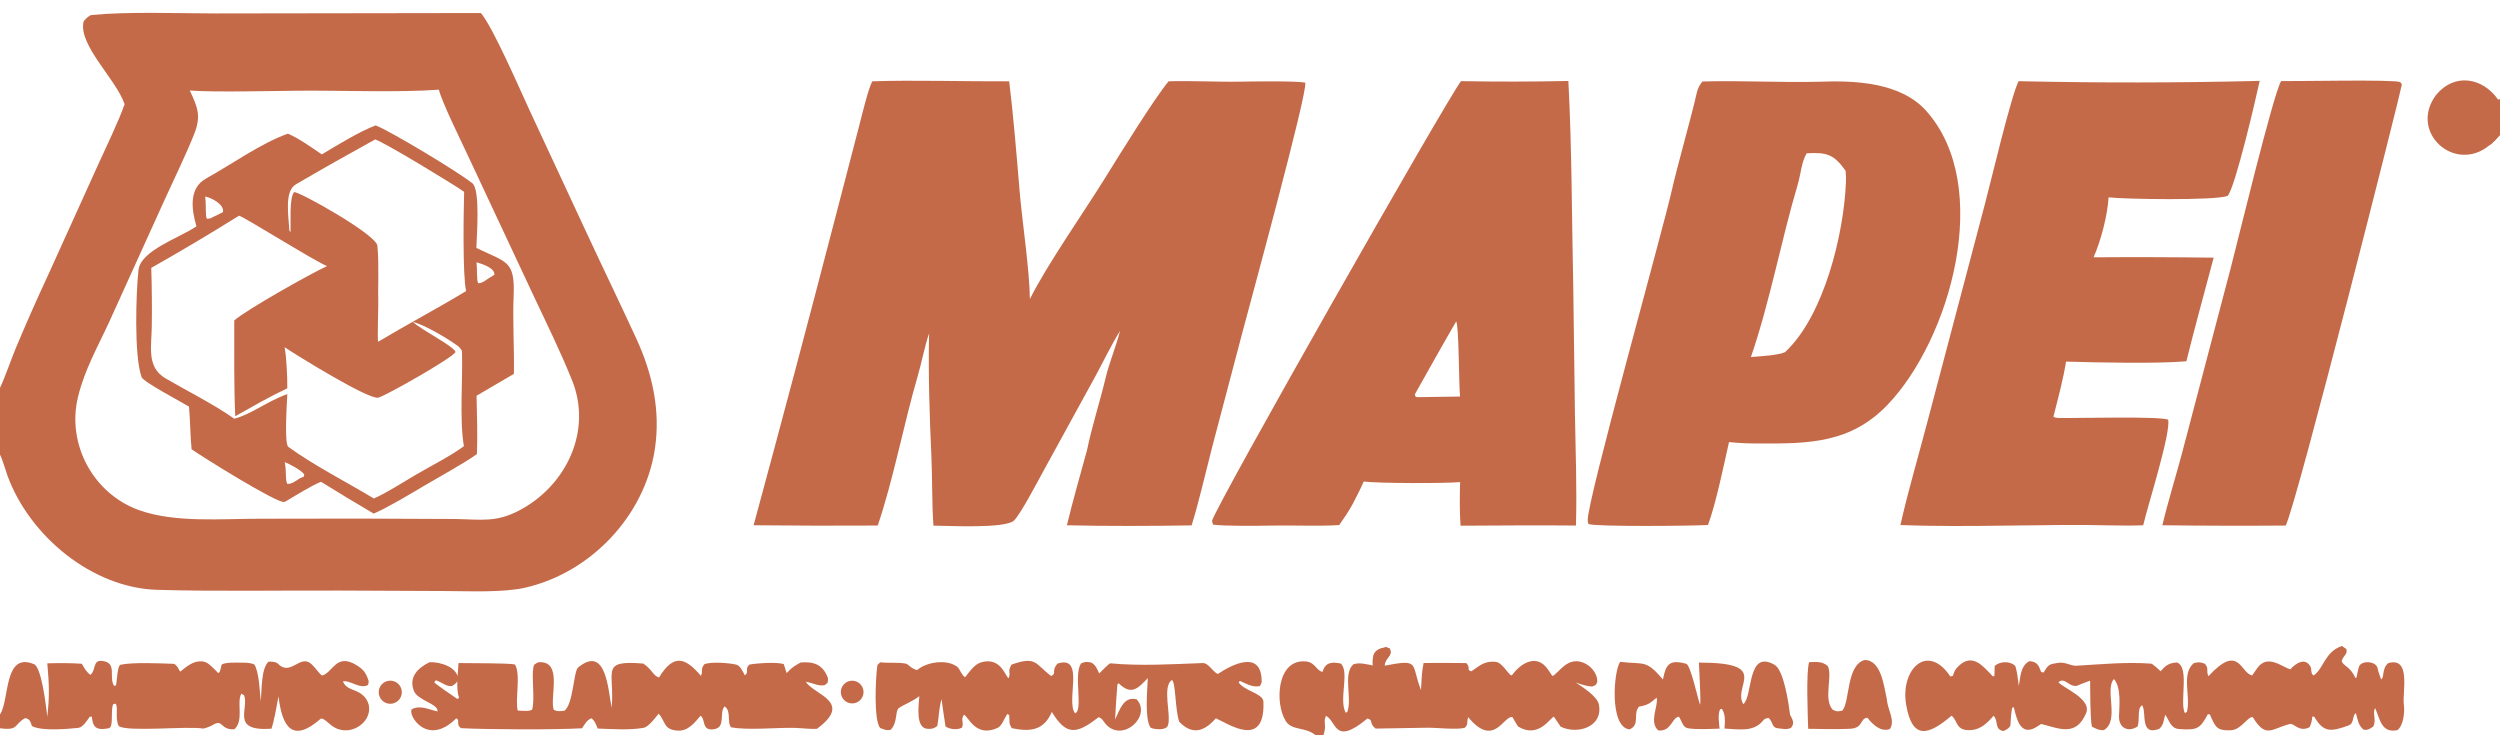 <?xml version="1.0" encoding="utf-8" ?><svg xmlns="http://www.w3.org/2000/svg" xmlns:xlink="http://www.w3.org/1999/xlink" width="408" height="120" viewBox="0 0 408 120"><path fill="#C56A49" d="M142.355 13.27C148.926 13.037 157.901 13.312 164.702 13.27C165.378 18.812 165.931 25.535 166.393 31.095C166.81 36.105 168.036 44.112 168.076 48.803C170.977 43.026 176.944 34.566 180.502 28.808C182.651 25.33 188.51 15.868 190.723 13.268C194.39 13.147 198.801 13.4 202.543 13.324C204.367 13.287 211.506 13.19 213.016 13.484C213.503 14.821 203.821 50.202 202.67 54.591L197.805 73.045C196.765 77.088 195.68 81.844 194.473 85.745C187.906 85.85 180.671 85.881 174.118 85.726C175.083 81.703 176.311 77.469 177.403 73.46C178.199 69.588 179.51 65.552 180.433 61.685C181.048 59.109 182.131 56.606 182.788 54.015C181.377 56.254 179.963 59.214 178.661 61.601L170.211 77.007C169.338 78.598 166.554 83.925 165.479 84.956C164.074 86.304 154.623 85.8 152.337 85.783C152.076 82.177 152.172 78.193 152.007 74.537C151.699 67.738 151.479 61.22 151.627 54.417C150.924 56.439 150.388 59.268 149.761 61.416C147.497 69.167 145.82 78.196 143.245 85.769C136.493 85.813 129.741 85.796 122.989 85.721C127.537 68.965 131.993 52.183 136.356 35.378L140.228 20.484C140.657 18.861 141.669 14.559 142.355 13.27Z"/><path fill="#C56A49" d="M277.831 13.298C283.95 13.116 290.724 13.498 296.916 13.34C302.615 13.117 310.15 13.402 314.339 18.073C325.401 30.408 318.274 55.408 308.029 66.082C302.025 72.337 295.169 72.409 287.372 72.375C285.429 72.381 284.107 72.34 282.175 72.152C281.33 75.889 280.023 82.254 278.745 85.677C276.548 85.828 260.283 85.993 259.23 85.517C259.173 85.332 259.136 85.141 259.118 84.948C258.861 82.224 271.513 37.11 272.861 30.969C273.595 27.631 276.099 18.839 276.923 15.108C277.066 14.459 277.395 13.828 277.831 13.298ZM285.748 58.265C287.111 58.153 290.169 58.004 291.315 57.472C297.686 51.569 300.93 38.132 301.253 29.754C301.283 29.124 301.265 28.494 301.201 27.867C299.265 25.154 298.13 24.844 294.853 25.017C293.999 26.42 293.881 28.461 293.407 30.057C290.685 39.209 288.849 49.285 285.748 58.265Z"/><path fill="#C56A49" d="M238.444 13.24C244.281 13.35 250.121 13.341 255.958 13.214C256.549 24.513 256.513 35.751 256.761 47.053L257.033 67.68C257.132 73.664 257.369 79.796 257.194 85.769C250.957 85.708 244.604 85.765 238.363 85.796C238.187 83.408 238.232 81.067 238.287 78.679C235.882 78.903 224.829 78.895 222.556 78.585C222.053 79.789 221.302 81.178 220.704 82.358C219.972 83.656 219.413 84.481 218.554 85.691C215.323 85.906 210.733 85.703 207.378 85.776C205.253 85.823 199.891 85.88 197.973 85.621L197.801 85.013C198.357 82.617 236.443 15.654 238.444 13.24ZM231.235 64.817L238.281 64.714C238.08 62.982 238.108 53.025 237.647 52.46C235.36 56.38 233.129 60.414 230.894 64.37L231.015 64.718L231.235 64.817Z"/><path fill="#C56A49" d="M329.435 13.25C342.549 13.54 355.667 13.524 368.78 13.2C368.17 16.043 364.798 30.562 363.552 31.969C361.537 32.762 346.719 32.508 344.118 32.212C343.973 35.043 342.843 39.404 341.667 41.991C348.202 41.943 354.738 41.963 361.273 42.05C359.798 47.61 358.19 53.405 356.816 58.959C352.213 59.38 342.038 59.162 337.179 59.014C336.749 61.78 335.812 65.258 335.122 67.996C335.473 68.296 336.357 68.204 336.938 68.223C339.356 68.238 352.572 67.921 353.835 68.489C354.362 70.481 350.413 82.858 349.774 85.723C348.243 85.791 346.484 85.788 344.948 85.75C333.447 85.466 321.622 86.136 310.15 85.682C311.336 80.362 313.16 74.182 314.56 68.817L323.947 33.269C324.868 29.828 328.198 15.661 329.435 13.25Z"/><path fill="#C56A49" d="M372.279 13.235C374.949 13.276 390.744 12.945 391.656 13.393C391.87 13.498 391.909 13.615 391.974 13.839C392.048 14.096 374.816 82.363 373.024 85.772C366.316 85.823 359.607 85.807 352.899 85.723C353.693 82.281 355.197 77.415 356.136 73.841L364.048 43.759C365.108 39.741 371.032 15.199 372.279 13.235Z"/><path fill="#C56A49" d="M382.2 105.423L382.939 105.931C383.068 106.958 382.691 106.572 382.15 107.883C382.504 108.79 383.488 108.679 384.41 110.641L384.568 110.615C384.625 110.332 384.892 109.032 385.01 108.747C385.442 107.7 387.9 107.899 388.039 109.129C388.076 109.451 388.44 110.41 388.592 110.873C389.166 110.61 388.665 109.154 389.758 108.221C393.561 107.139 392.023 112.964 392.315 115.056C392.473 116.187 392.244 118.41 391.266 119.156C388.592 119.72 388.416 117.269 387.613 115.549C387.147 116.499 387.869 117.425 387.325 118.568C386.735 118.948 386.47 119.191 385.764 119.093C384.916 118.475 384.766 117.448 384.496 116.412C383.867 116.586 384.284 118.029 383.297 118.389C380.337 119.469 379.207 119.54 377.693 116.989L377.379 116.918C377.278 117.688 377.253 117.92 376.945 118.659C375.277 119.587 374.355 118.002 373.75 118.148C370.735 118.876 369.828 120.627 367.655 117.041C366.824 116.892 365.784 119.11 364.075 119.18C361.609 119.281 361.557 118.531 360.63 116.579L360.312 116.568C359.053 118.949 358.548 119.196 355.634 118.981C354.248 118.878 354.086 117.651 353.361 116.649C353.107 117.592 353.089 118.37 352.369 118.956C349.152 120.151 350.385 116.276 349.598 115.099C348.732 115.594 349.261 117.362 348.854 118.567C347.267 119.591 345.759 118.769 345.822 116.868C345.879 115.142 346.204 112.225 345 110.823C343.432 112.442 345.971 117.628 343.355 119.153C342.562 119.223 342.122 118.937 341.407 118.596C341.105 117.484 341.13 112.529 341.109 111.081C340.663 111.26 339.675 111.593 339.312 111.781C337.827 112.552 337.084 110.357 335.946 111.325C336.362 112.135 341.47 113.996 340.45 116.399C338.795 120.297 336.034 118.869 333.118 118.151L332.245 118.711C329.633 120.218 329.079 117.097 328.647 115.4L328.377 115.527C328.199 116.462 328.158 117.447 328.098 118.399C327.836 118.932 327.481 119.047 326.956 119.307C325.423 119.04 326.2 117.648 325.349 116.815C324.393 117.932 323.3 118.998 321.811 119.138C319.109 119.391 319.576 117.65 318.498 116.798C314.778 119.96 312.078 120.894 311.08 114.994C310.107 109.235 314.57 104.807 318.305 110.406L318.72 110.293C318.933 109.576 319.064 109.261 319.61 108.728C321.912 106.481 323.65 108.732 325.229 110.378L325.484 110.324C325.512 109.777 325.53 109.228 325.538 108.68C326.384 107.926 327.933 107.846 328.813 108.604C329.133 108.88 329.392 111.413 329.468 111.967C329.74 110.431 329.736 108.685 331.187 107.898C332.518 107.997 332.708 108.605 333.118 109.677L333.509 109.757C334.32 108.446 334.365 108.404 335.9 108.177C337.111 107.997 337.948 108.702 338.88 108.647C342.919 108.408 347.037 108.004 351.077 108.306C351.309 108.323 352.402 109.345 352.619 109.548C353.486 108.542 353.958 108.223 355.263 108.109C357.419 108.872 355.645 114.684 356.583 116.379L356.902 116.19C357.581 113.67 355.919 109.995 358.032 108.214C358.867 108.038 359.028 108.031 359.835 108.32C360.556 109.205 359.992 109.277 360.4 110.36L360.182 110.095L360.43 110.345C365.438 104.887 365.621 109.881 367.558 110.223C367.835 109.817 368.115 109.413 368.399 109.012C370.124 106.614 372.582 108.999 373.827 109.231C373.749 109.217 375.858 106.836 377.013 108.685C377.367 109.252 377.004 109.829 377.565 110.237C379.252 109.145 379.355 106.389 382.2 105.423Z"/><path fill="#C56A49" d="M104.99 108.294C106.458 109.281 106.653 110.36 107.555 110.555C109.904 106.724 111.763 107.212 114.391 110.295C114.799 109.419 114.255 109.272 114.945 108.411C115.949 107.954 118.997 108.179 120.155 108.469C120.829 108.638 121.217 109.593 121.557 110.214C122.307 109.704 121.497 109.147 122.309 108.456C123.577 108.228 126.73 108.014 127.906 108.374L128.38 109.845C129.27 108.92 129.525 108.757 130.646 108.123C132.864 107.922 134.321 108.485 135.135 110.687C135.065 111.562 135.212 111.291 134.605 111.811C133.623 112.052 132.689 111.453 131.514 111.265C132.808 113.403 139.35 114.498 133.325 118.944C132.231 119.018 130.821 118.816 129.641 118.788C126.796 118.721 121.989 119.217 119.318 118.692C118.608 117.912 119.399 116.063 118.264 115.283C117.318 116.236 118.498 118.653 116.594 118.992C114.414 119.38 115.209 117.361 114.329 116.804C113.367 117.942 112.304 119.343 110.602 119.235C108.25 119.088 108.669 117.797 107.495 116.47C106.959 117.123 105.847 118.64 105.02 118.783C102.626 119.198 99.98 118.974 97.542 118.901C97.265 118.236 97.098 117.65 96.519 117.224C95.746 117.527 95.525 118.102 94.98 118.857C90.576 119.11 79.538 119.07 75.218 118.836C74.677 118.348 74.829 118.336 74.754 117.466L74.459 117.225C69.791 121.948 66.517 116.739 67.197 115.752C68.586 115.015 69.946 115.795 71.397 116.108C71.608 114.851 68.154 114.368 67.526 112.705C66.69 110.491 68.195 108.995 70.106 108.069C71.854 108.005 74.649 108.846 74.779 110.844C74.591 111.454 74.303 111.595 73.786 111.955C72.852 112.097 72.242 111.405 71.132 111.012L70.865 111.354C70.999 111.59 74.14 113.738 74.635 114.067L74.915 113.909C74.383 112.26 74.737 110.064 74.829 108.213C76.337 108.247 83.145 108.194 84.037 108.45C85.043 109.971 84.019 114.368 84.502 115.969C85.231 115.987 86.299 116.14 86.84 115.82C87.327 114.162 86.742 110.821 87.037 108.952C87.13 108.364 87.32 108.383 87.832 108.086C91.951 107.707 89.675 113.781 90.365 115.827C90.987 116.156 91.391 116.06 92.082 115.995C93.565 115.052 93.589 109.554 94.348 108.932C98.953 105.154 99.241 112.644 99.824 115.52C100.36 109.517 97.832 107.705 104.99 108.294Z"/><path fill="#C56A49" d="M143.685 108.085C144.952 108.243 146.59 108.064 147.787 108.295C148.298 108.394 148.613 109.088 149.672 109.36C151.166 108.041 154.505 107.513 156.213 108.816C156.674 109.168 156.941 110.238 157.514 110.519C158.202 109.632 159.021 108.444 160.04 108.122C163.349 107.077 164.079 110.462 164.604 110.689C165.035 109.703 164.342 109.716 165.077 108.466C169.182 106.993 168.951 108.397 171.563 110.33C172.497 109.853 171.529 109.523 172.57 108.306C177.174 106.769 173.868 114.575 175.464 116.41C176.817 115.904 175.17 110.124 176.424 108.268C177.13 107.971 177.296 107.996 178.037 108.112C178.817 108.469 179.024 109.133 179.389 109.91C179.708 109.606 181.005 108.233 181.22 108.253C186.146 108.724 191.294 108.392 196.269 108.21C197.244 108.175 197.925 109.654 198.747 109.992C201.136 108.393 205.624 106.182 205.891 110.783C205.932 111.483 205.926 111.333 205.621 111.962C204.476 112.232 203.522 111.638 202.37 111.133L202.143 111.345C202.962 112.736 206.139 113.168 206.19 114.493C206.493 122.292 200.531 118.165 198.437 117.227C198.26 117.417 198.079 117.604 197.896 117.787C196.137 119.537 194.357 119.738 192.517 117.859L192.463 117.803C191.773 115.989 191.89 111.39 191.272 110.981C189.587 111.982 191.218 116.836 190.595 118.415C190.271 119.236 188.441 119.071 187.785 118.766C186.78 117.381 187.241 112.531 187.325 110.66C185.694 112.393 184.613 113.53 182.574 111.511L182.361 111.683C182.201 113.597 182.075 115.515 181.983 117.434C182.725 115.907 183.354 113.566 185.504 114.132C188.044 116.893 183.081 121.386 180.364 118.06C179.908 117.503 179.973 117.323 179.304 117.039C175.807 119.742 174.08 120.211 171.657 116.182C170.38 119.198 168.176 119.466 165.137 118.846C164.611 118.032 164.775 117.82 164.708 116.711L164.407 116.516C163.872 117.272 163.515 118.47 162.814 118.79C159.155 120.461 157.998 116.823 157.308 116.641C156.731 117.527 157.368 117.91 156.994 118.756C156.876 118.812 156.729 118.875 156.603 118.907C155.826 119.104 155.001 118.983 154.312 118.572C154.064 117.086 153.872 115.579 153.657 114.086C153.197 115.788 153.271 116.795 152.97 118.474C152.403 118.898 152.176 118.965 151.449 118.951C149.296 118.908 149.971 114.954 150.033 113.609C148.918 114.493 147.57 114.949 146.714 115.542C146.04 116.01 146.557 117.759 145.401 119.07C144.75 119.294 144.286 119.046 143.642 118.812C142.558 117.521 142.908 110.614 143.173 108.651C143.204 108.421 143.493 108.248 143.685 108.085Z"/><path fill="#C56A49" d="M277.26 108.134C289.143 108.131 282.696 111.862 284.507 114.917C286.108 113.657 285.064 105.881 289.612 108.499C291.147 109.382 291.916 114.883 292.14 116.646C292.568 117.503 292.935 117.985 292.288 118.791C291.528 119.123 291.06 118.941 290.276 118.872C289.043 118.764 289.468 117.927 288.643 117.166C288.377 117.194 287.992 117.281 287.822 117.499C286.225 119.543 283.86 119.012 281.434 118.903C281.525 117.779 281.633 116.647 281.012 115.669L280.704 115.785C280.328 116.663 280.546 117.932 280.632 118.914C279.066 118.96 277.054 119.091 275.521 118.862C274.634 118.729 274.574 117.874 274.01 116.972C272.874 117.02 272.795 119.438 270.634 119.208C269.039 117.829 270.737 115.004 270.357 113.866C269.254 114.797 268.952 115.062 267.484 115.323C266.424 116.561 267.747 118.258 265.919 119.043C262.561 118.608 263.392 109.277 264.415 108.015C268.467 108.475 268.588 107.624 271.393 110.889C271.865 108.437 272.43 107.562 275.2 108.333C275.9 108.527 277.059 113.972 277.45 115.005C277.625 114.684 277.288 109.014 277.26 108.134Z"/><path fill="#C56A49" d="M295.252 108.059C296.555 108.042 297.315 107.898 298.288 108.688C299.137 110.271 297.516 114.174 299.116 115.842C299.795 116.161 299.947 116.136 300.682 115.966C301.933 114.423 301.306 108.589 304.287 107.716C307.008 107.672 307.456 111.97 307.912 114.014C308.066 115.947 309.349 117.514 308.437 118.967C306.969 119.546 305.578 118.207 304.765 117.14C303.462 117.223 304.216 118.844 301.841 118.941C299.584 119.033 297.355 118.972 295.097 118.941C295.039 116.974 294.725 109.705 295.252 108.059Z"/><path fill="#C56A49" d="M63.118 111.175C64.089 110.863 65.131 111.38 65.471 112.34C65.812 113.301 65.328 114.358 64.378 114.728C63.737 114.977 63.012 114.858 62.485 114.417C61.958 113.976 61.712 113.283 61.844 112.609C61.975 111.934 62.464 111.385 63.118 111.175Z"/><path fill="#C56A49" d="M138.652 111.141C139.311 110.987 140.002 111.205 140.454 111.709C140.905 112.213 141.046 112.924 140.82 113.562C140.595 114.2 140.039 114.665 139.371 114.773C138.385 114.933 137.451 114.283 137.257 113.304C137.063 112.325 137.68 111.369 138.652 111.141Z"/><path fill="#C56A49" d="M20.337 16.995C18.915 12.898 12.825 7.405 13.623 3.606C13.693 3.271 14.562 2.49 14.938 2.452C20.859 1.862 29.206 2.19 35.119 2.193L78.477 2.128C80.361 4.253 84.889 14.682 86.349 17.834L95.533 37.566C98.27 43.462 101.105 49.307 103.829 55.216C106.47 60.947 107.831 66.989 106.871 73.304C105.21 84.243 96.339 93.542 85.568 95.941C81.91 96.731 76.642 96.47 72.773 96.458L55.627 96.38C45.69 96.343 35.474 96.54 25.671 96.262C14.995 95.959 4.783 87.417 1.223 77.629C0.884 76.697 0.399 74.971 0 74.183L0 63.295C0.719 61.828 1.855 58.554 2.58 56.81C4.28 52.759 6.057 48.742 7.91 44.759L16.009 26.888C17.199 24.26 19.436 19.645 20.337 16.995ZM74.312 84.701C78.558 84.773 80.964 85.315 84.837 83.253C92.438 79.205 96.7 70.294 93.35 62.038C91.469 57.364 89.217 52.801 87.04 48.18L76.09 24.811C75.122 22.747 72.091 16.573 71.625 14.635C65.144 15.124 55.601 14.746 48.849 14.804C44.541 14.841 35.012 15.077 30.975 14.774C32.288 17.575 32.875 18.947 31.639 22.013C30.239 25.486 28.488 29.038 26.931 32.464L17.878 52.417C15.956 56.6 13.825 60.286 12.736 64.751C10.849 72.489 15.206 80.549 22.663 83.244C28.559 85.374 36.278 84.641 42.535 84.656C53.128 84.608 63.72 84.623 74.312 84.701Z"/><path fill="#C56A49" d="M61.303 20.468C63.561 21.292 74.838 28.093 77.084 29.901C78.396 30.957 77.81 38.3 77.744 40.465C82.708 42.877 84.081 42.454 83.821 48.417C83.648 52.401 83.948 56.939 83.869 61.017L77.775 64.585C77.831 67.645 77.961 71.082 77.833 74.103C75.706 75.642 71.595 77.872 69.303 79.231C67.192 80.483 63.139 82.92 60.982 83.817C58.095 82.126 55.231 80.397 52.39 78.63C51.084 79.102 47.879 81.078 46.587 81.846C46.499 81.885 46.448 81.902 46.353 81.918C45.151 82.126 32.917 74.5 31.267 73.319C31.042 71.102 31.056 68.682 30.843 66.357C29.513 65.549 23.404 62.337 23.118 61.563C21.844 58.12 22.208 47.623 22.595 44.098C22.949 40.864 29.19 38.876 32.062 36.94C31.276 34.268 30.743 30.733 33.626 29.137C37.743 26.858 42.613 23.361 46.988 21.811C48.883 22.642 50.789 24.024 52.518 25.197C54.976 23.731 58.725 21.418 61.303 20.468ZM24.685 43.72C24.785 46.881 24.815 50.044 24.774 53.206C24.747 56.44 23.851 59.901 27.01 61.745C30.743 63.924 34.692 65.859 38.234 68.331C41.035 67.613 43.633 65.464 46.89 64.318C46.828 65.837 46.363 72.421 47.063 72.935C50.964 75.798 56.795 78.811 61.011 81.351C62.983 80.51 65.928 78.614 67.863 77.482C70.263 76.079 73.537 74.415 75.709 72.816C74.96 68.442 75.553 61.819 75.394 57.251C75.393 57.23 74.967 56.644 74.833 56.547C73.221 55.333 69.301 52.99 67.356 52.531C69.082 54.053 73.977 56.42 74.35 57.451C73.738 58.489 63.038 64.543 61.743 64.897C60.227 65.311 48.101 57.791 46.448 56.664C46.766 58.337 46.906 61.588 46.886 63.373C43.996 64.729 41.181 66.363 38.393 67.926C38.158 62.851 38.24 57.401 38.231 52.294C40.329 50.479 50.578 44.718 53.376 43.424C51.297 42.598 39.584 35.232 39.003 35.204C34.293 38.148 29.52 40.987 24.685 43.72ZM77.769 42.801C77.901 43.842 77.754 45.821 78.05 46.227C78.662 46.23 79.088 45.863 79.595 45.519L80.681 44.849C80.792 43.736 78.735 43.09 77.769 42.801ZM46.469 75.42C46.793 76.953 46.504 78.245 46.89 78.968C47.618 79.022 48.263 78.486 48.904 78.077L49.565 77.794L49.66 77.421C49.107 76.7 47.311 75.739 46.469 75.42ZM76.07 47.501C75.482 44.97 75.66 34.416 75.747 31.308C74.387 30.302 62.607 23.144 61.223 22.758C56.935 25.118 52.499 27.621 48.267 30.1C46.363 31.215 47.115 35.331 47.215 37.605L47.404 37.9C47.484 36.272 47.178 32.38 47.987 31.357C48.755 31.184 61.411 38.274 61.591 40.099C61.882 43.05 61.658 46.821 61.735 49.812C61.738 50.567 61.576 55.494 61.714 55.777C66.435 52.945 71.243 50.423 76.07 47.501ZM33.48 32.079C33.686 33.404 33.467 35.268 33.774 35.704C34.587 35.684 34.682 35.374 35.343 35.15L36.383 34.623C36.671 33.363 34.424 32.224 33.48 32.079Z"/><path fill="#C56A49" d="M42.547 114.453C42.75 112.462 42.607 109.115 43.824 107.987C44.24 107.953 45.029 107.981 45.371 108.33C47.444 110.449 48.973 106.668 50.838 108.388C51.607 109.098 51.906 109.737 52.547 110.251C54.314 109.818 54.834 106.543 58.096 108.504C59.354 109.259 59.72 109.78 60.179 111.188L60.074 111.789C58.73 112.534 57.028 110.91 55.965 111.211C56.394 112.196 57.103 112.365 58.077 112.764C61.173 114.032 60.823 117.658 57.886 118.894C56.949 119.286 55.894 119.289 54.955 118.901C53.748 118.407 53.047 117.172 52.358 117.281C47.744 121.352 46.048 118.673 45.451 113.651C45.165 115.142 44.765 117.57 44.299 118.926C37.557 119.401 40.696 115.646 39.834 113.468L39.387 113.209C38.573 114.604 39.855 117.595 38.248 119.021C35.84 119.143 36.474 117.227 34.687 118.336C34.382 118.525 33.55 118.849 33.178 118.905C30.567 118.456 20.871 119.493 19.387 118.503C18.7 117.173 19.37 115.422 18.853 114.826L18.451 114.948C18.021 116.118 18.581 118.671 17.755 118.844C15.41 119.336 15.145 118.379 14.988 116.946L14.642 116.977C14.234 117.544 13.533 118.716 12.781 118.79C10.859 118.979 7.114 119.321 5.356 118.572C4.925 118.389 5.252 117.377 4.103 117.2C2.259 118.2 3.095 119.285 0 118.85L0 116.594C1.586 114.312 0.555 106.299 5.563 108.396C6.733 108.886 7.46 114.82 7.606 116.04C7.644 116.357 7.679 116.674 7.712 116.991C8.099 113.562 8.023 111.707 7.72 108.253C9.748 108.208 11.342 108.186 13.36 108.326C13.787 109.057 14.063 109.646 14.759 110.135C15.705 109.351 15.089 107.705 16.636 107.861C19.207 108.12 17.695 110.426 18.606 111.933L18.936 111.851C19.1 111.024 19.169 108.589 19.672 108.485C21.779 108.047 25.966 108.261 28.275 108.332C28.723 108.346 29.043 108.988 29.24 109.329C29.295 109.425 29.349 109.521 29.401 109.618C30.535 108.734 31.577 107.766 33.104 107.947C33.971 108.05 34.661 108.929 35.278 109.495C35.414 109.621 35.558 109.867 35.68 109.822C35.988 109.71 36.113 108.532 36.153 108.495C36.681 108.009 38.959 108.16 39.688 108.151C40.309 108.143 41.077 108.212 41.521 108.458C42.282 109.695 42.411 112.927 42.547 114.453Z"/><path fill="#C56A49" d="M224.045 108.602C223.968 106.809 224.176 105.966 226.236 105.623L226.824 105.87C227.316 107.177 226.123 107.158 225.944 108.643C231.864 107.497 230.209 108.301 231.904 112.618C231.984 111.157 232.02 109.625 232.333 108.2C234.657 108.18 236.98 108.184 239.304 108.213C240.097 109.084 239.245 109.3 240.129 109.558C241.53 108.603 242.291 107.83 244.102 108.013C245.326 108.137 246.423 110.646 246.794 110.142C248.215 108.213 250.775 106.633 252.598 109.218C252.856 109.586 253.11 109.956 253.36 110.33C254.366 109.919 255.759 107.056 258.428 108.16C259.374 108.551 260.123 109.306 260.505 110.256C260.64 110.58 260.67 110.917 260.678 111.266C260.38 111.935 260.575 111.73 259.825 112.047C258.766 111.957 258.168 111.723 257.159 111.384C258.248 112.107 260.648 113.639 260.923 114.913C261.718 118.587 257.491 119.959 254.695 118.589C254.339 118.041 253.974 117.5 253.599 116.964C253.038 117.082 251.087 120.622 247.746 118.566C247.422 118.057 247.113 117.539 246.819 117.012C245.346 116.811 243.821 122.129 239.609 117.046C239.283 118.119 239.71 118.121 239.014 118.8C237.443 119.116 234.557 118.739 232.824 118.766C230.052 118.81 227.271 118.869 224.499 118.904C223.325 117.947 224.21 117.533 223.161 117.264C217.559 121.912 218.225 117.524 216.254 116.759L216.385 116.873C215.881 117.938 216.594 118.173 215.98 120L214.706 120C213.083 118.599 210.879 119.276 209.865 117.723C208.007 114.879 208.32 107.426 213.182 107.954C214.645 108.113 214.833 109.465 215.833 109.644C216.309 108.078 217.336 107.971 218.86 108.3C220.259 109.84 218.461 114.156 219.619 116.322L219.882 116.183C220.715 113.91 219.119 110.014 220.862 108.419C221.814 108.065 223.024 108.41 224.045 108.602Z"/><path fill="#C56A49" d="M224.045 108.602C223.968 106.809 224.176 105.966 226.236 105.623L226.824 105.87C227.316 107.177 226.123 107.158 225.944 108.643C225.563 108.905 224.62 108.674 224.045 108.602Z"/><path fill="#C56A49" d="M397.586 15.474C400.584 11.851 405.177 12.63 407.717 16.294L408 16.213L408 22.011C407.504 22.556 406.882 23.298 406.291 23.697C400.636 28.414 393.01 21.545 397.586 15.474Z"/><path fill="#C56A49" d="M398.041 18.196C398.281 14.189 403.677 14.585 405.889 16.4C406.406 16.824 407.146 16.489 407.717 16.294L408 16.213L408 22.011C407.504 22.556 406.882 23.298 406.291 23.697C406.49 23.153 406.634 22.694 406.796 22.142L406.612 21.822L405.378 22.049C405.048 21.613 404.853 19.992 404.746 19.359C406.331 16.393 402.486 15.08 400.625 15.668C398.517 16.335 400.118 21.305 399.655 22.757L399.33 22.653C398.01 21.129 398.129 20.182 398.041 18.196Z"/></svg>